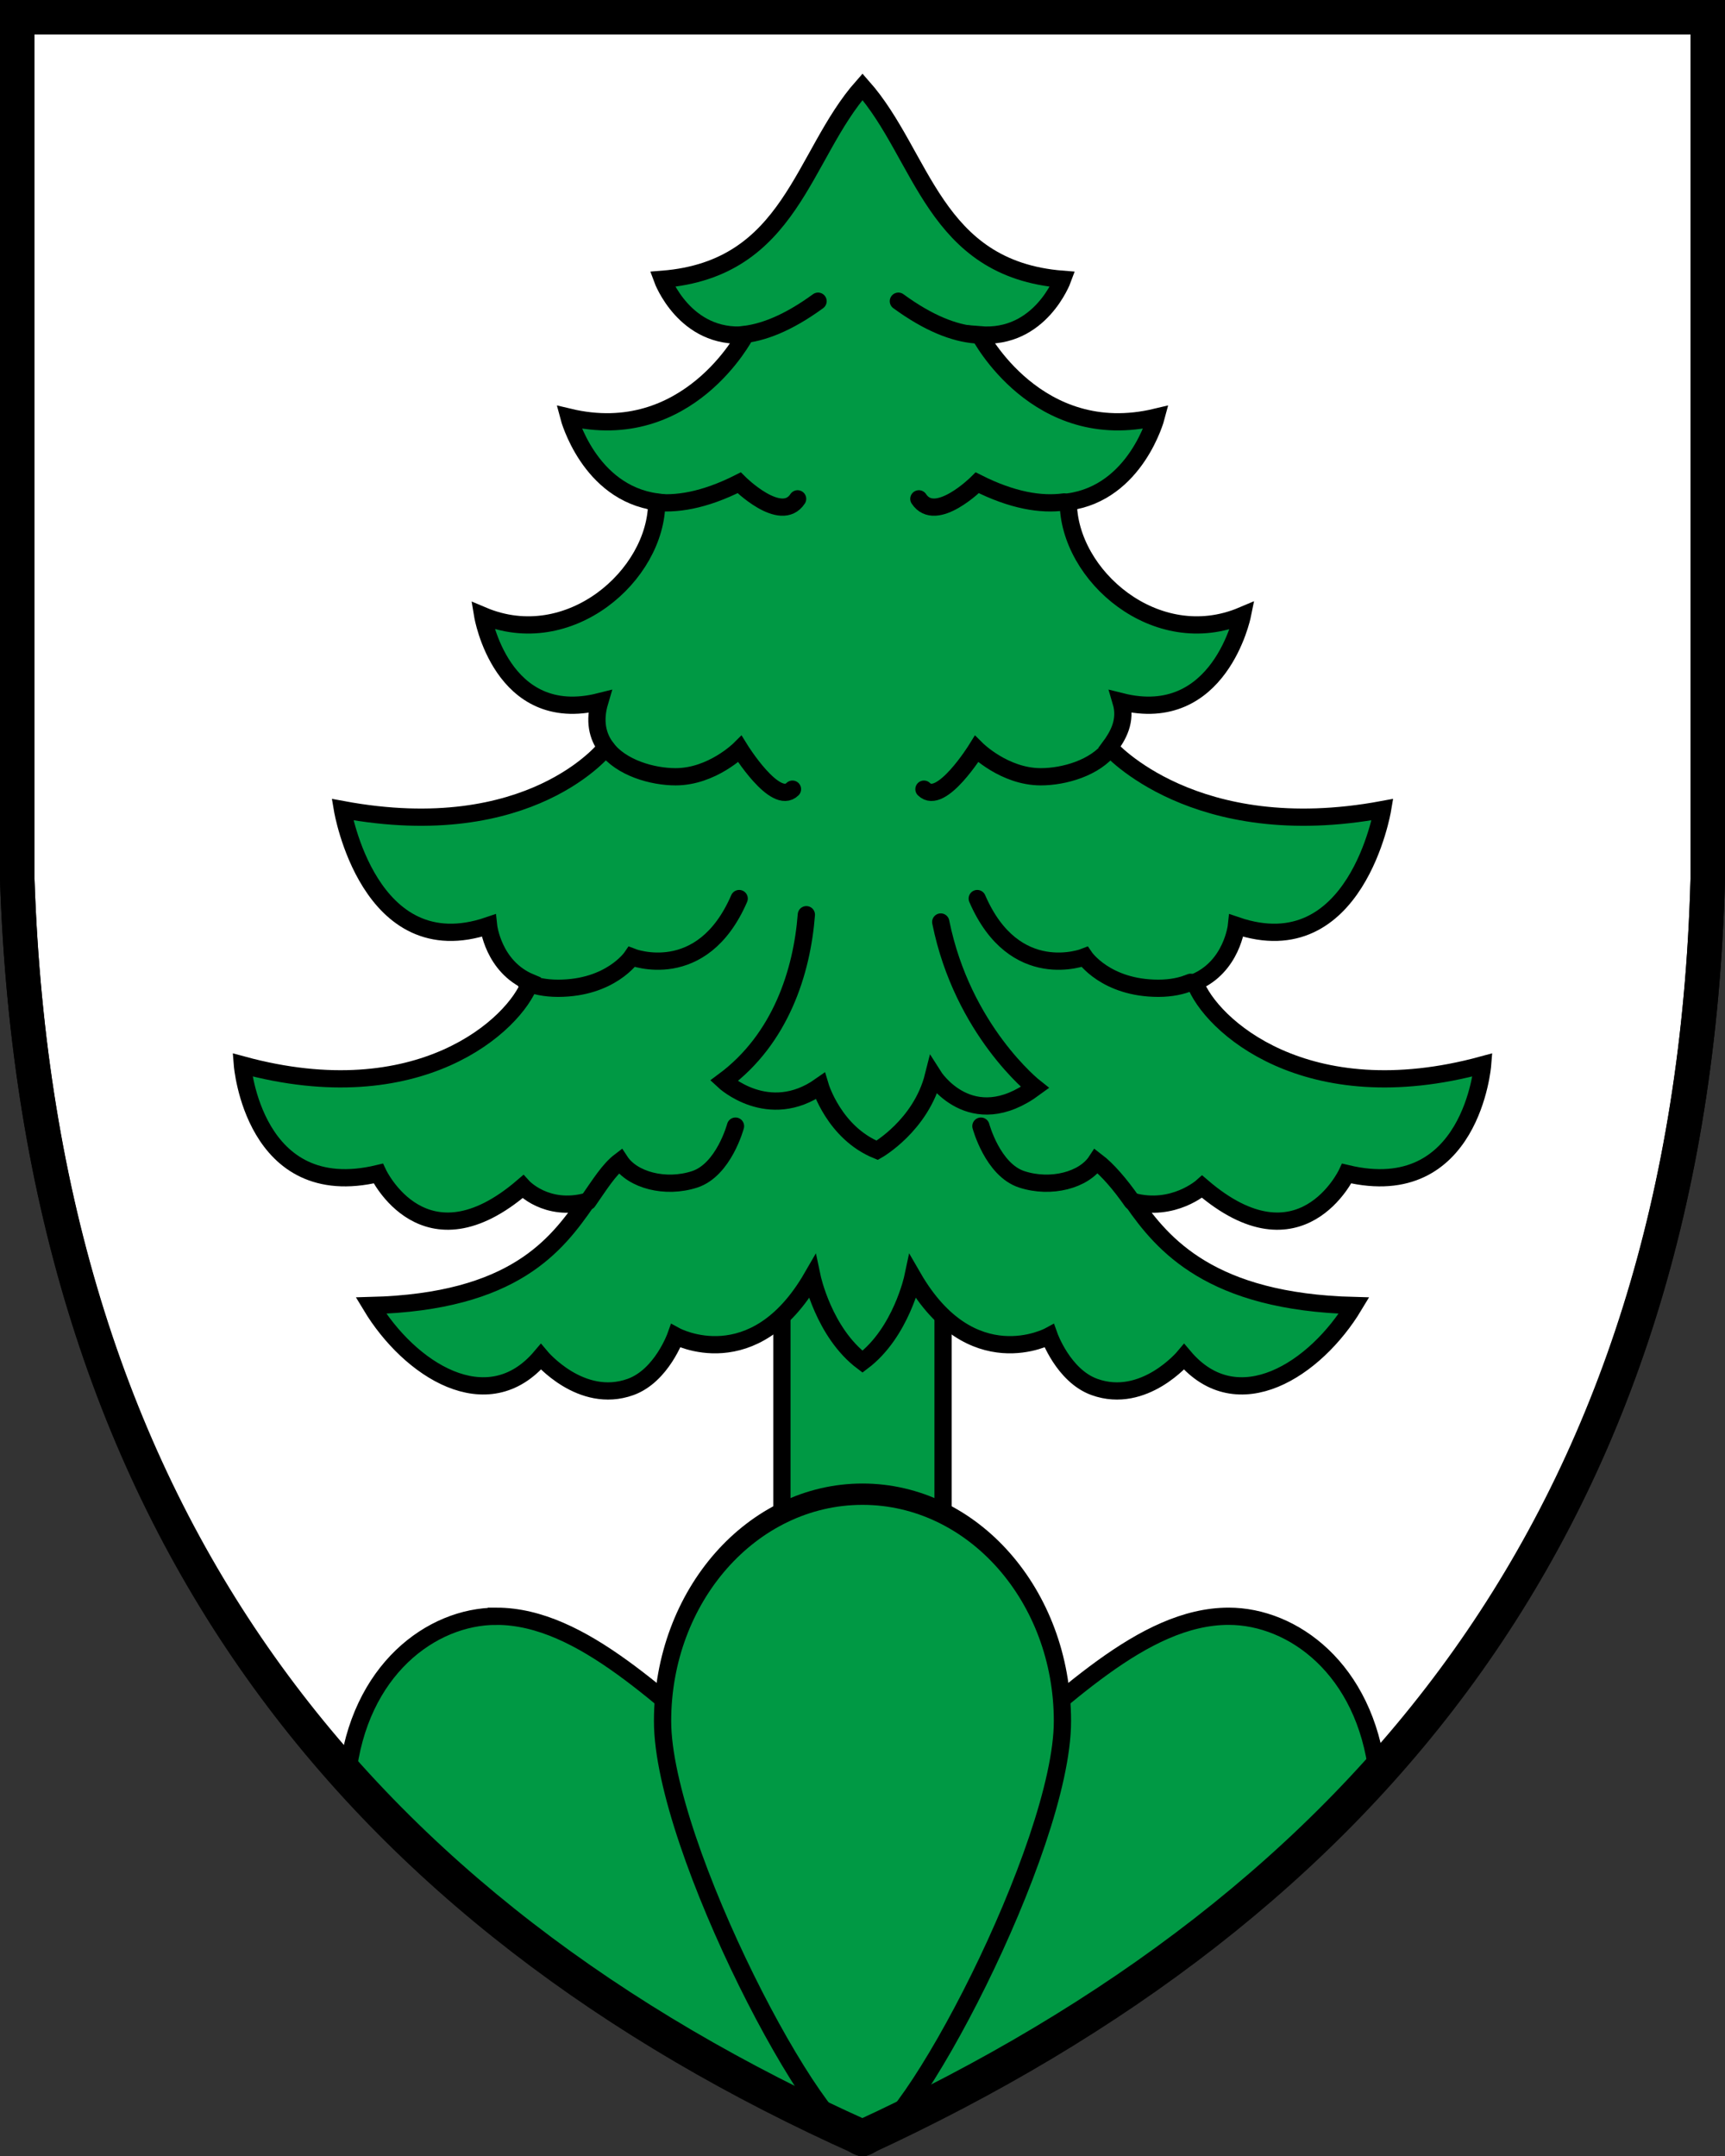 <?xml version="1.0" encoding="UTF-8"?>
<svg width="400" height="500" version="1.1" xmlns="http://www.w3.org/2000/svg">
 <rect width="100%" height="100%" fill="#333333" stroke="none"/>
 <g stroke="#000">
  <path d="M396 4H4v200c5 150 80 240 196 292 117-54 192-144 196-292V4z" fill="#fff" stroke-width="8"/>
  <path d="M181.31 288.96h37.373v75.554H181.31z" fill="#094" stroke-miterlimit="9.6" stroke-width="4"/>
  <path d="M277.07 227.81c8.649-3.63 9.647-13.166 9.647-13.166 27.776 9.473 33.873-26.896 33.873-26.896-43.696 8.119-63.335-14.404-63.335-14.404 1.971-2.653 4.034-6.155 2.703-10.631 22.863 5.752 28.114-19.96 28.114-19.96-19.985 8.458-40.352-9.303-40.352-26.342 15.74-2.127 20.366-19.668 20.366-19.668-27.607 6.597-40.938-19.096-40.938-19.096 14.098 1.187 19.26-12.874 19.26-12.874-29.978-2.368-32.35-28.756-46.406-44.656-14.057 15.9-16.428 42.288-46.406 44.656 0 0 5.162 14.061 19.258 12.874 0 0-13.33 25.693-40.937 19.096 0 0 4.627 17.541 20.366 19.668 0 17.038-20.366 34.799-40.352 26.342 0 0 4.277 25.711 27.14 19.96-1.331 4.476-.52 7.978 1.45 10.631 0 0-17.413 22.523-61.11 14.404 0 0 6.098 36.368 33.874 26.896 0 0 1 9.535 9.647 13.166-3.55 9.84-25.737 30.307-66.723 19.142 0 0 2.54 32.139 31.502 25.204 0 0 10.67 22.667 33.534 3.045 0 0 5.407 5.96 14.837 3.432-6.972 10.007-16.791 23.292-50.065 24.14 8.92 14.829 26.985 26.558 39.406 11.897 0 0 9.282 11.116 20.776 6.991 7.226-2.593 10.5-11.84 10.5-11.84s18.067 9.81 31.616-13.646c0 0 2.71 12.855 11.686 19.621 8.976-6.766 11.686-19.62 11.686-19.62C225.236 319.63 243.3 309.82 243.3 309.82s3.275 9.247 10.5 11.841c11.495 4.125 20.777-6.991 20.777-6.991 12.42 14.66 30.486 2.931 39.406-11.897-33.273-.85-44.344-14.134-51.316-24.14 9.43 2.528 16.088-3.432 16.088-3.432 22.864 19.622 33.534-3.045 33.534-3.045 28.96 6.935 31.502-25.204 31.502-25.204-40.987 11.165-63.174-9.303-66.724-19.142z" fill="#094" stroke-miterlimit="9.6" stroke-width="4"/>
  <g fill="none" stroke-linecap="round" stroke-miterlimit="9.6" stroke-width="4">
   <path d="M171.86 77.651c4.84-.407 10.733-2.611 17.833-7.8M151.29 116.41c5.34.722 11.959-.33 20.112-4.445 0 0 9.654 9.642 13.549 3.722M140.5 173.35c3.542 4.767 10.832 6.792 16.164 6.792 8.468 0 14.904-6.428 14.904-6.428s8.214 13.278 12.194 9.303M121.94 227.81c2.034.854 4.492 1.382 7.459 1.382 12.194 0 17.106-7.274 17.106-7.274s16.259 6.428 24.897-13.532M170.55 261.16s-2.71 10.149-9.484 12.348c-6.775 2.2-14.396.17-17.275-4.229-2.589 1.962-4.702 5.402-7.454 9.352M226.15 77.651c-4.84-.407-10.733-2.611-17.832-7.8M246.73 116.41c-5.34.722-11.959-.33-20.112-4.445 0 0-9.654 9.642-13.549 3.722M257.51 173.35c-3.542 4.767-10.831 6.792-16.163 6.792-8.468 0-14.904-6.428-14.904-6.428s-8.214 13.278-12.194 9.303M276.07 227.81c-2.034.854-4.492 1.382-7.459 1.382-12.194 0-17.106-7.274-17.106-7.274s-16.259 6.428-24.897-13.532M227.46 261.16s2.71 10.149 9.484 12.348c6.775 2.2 14.396.17 17.275-4.229 2.588 1.962 5.536 5.402 8.288 9.352M186.98 212.13c-1.016 13.194-5.928 28.756-19.138 38.568 0 0 10.331 9.641 22.356 1.184 0 0 3.218 10.826 13.21 14.886 0 0 10.162-5.751 13.041-17.254 0 0 8.638 13.7 23.542 2.706 0 0-16.767-13.194-21.848-38.398"/>
  </g>
  <g fill="#094" stroke-miterlimit="9.6">
   <path transform="matrix(1 0 0 1 0 -.002)" d="M115.09 374.83c-14.998 0-31.915 12.4-34.551 37.129 28.551 31.817 64.332 57.201 105.69 77.439 4.553.348 9.138.56 13.768.56 4.493 0 8.943-.205 13.363-.533 41.535-20.766 77.421-46.358 106.03-78.037-2.836-24.345-19.601-36.559-34.48-36.559-20.003 0-38.698 19.937-57.523 35.105-18.825 15.17-27.387 4.37-27.387 4.37s-8.561 10.8-27.387-4.37c-18.825-15.169-37.521-35.105-57.523-35.105z" stroke-width="4"/>
   <path transform="matrix(1 0 0 1.236 .993 -80.087)" d="m245.37 387.74c0-23.521-20.757-42.59-46.363-42.59-25.604 0-46.362 19.069-46.362 42.59s36.402 79.628 46.362 79.628 46.363-56.106 46.363-79.628z" stroke-width="4"/>
  </g>
  <path d="M396 3.999H4v199.84c5 149.88 80.001 239.81 196 291.77 117-53.957 192-143.89 196-291.77z" fill="none" stroke-width="8"/>
 </g>
</svg>
